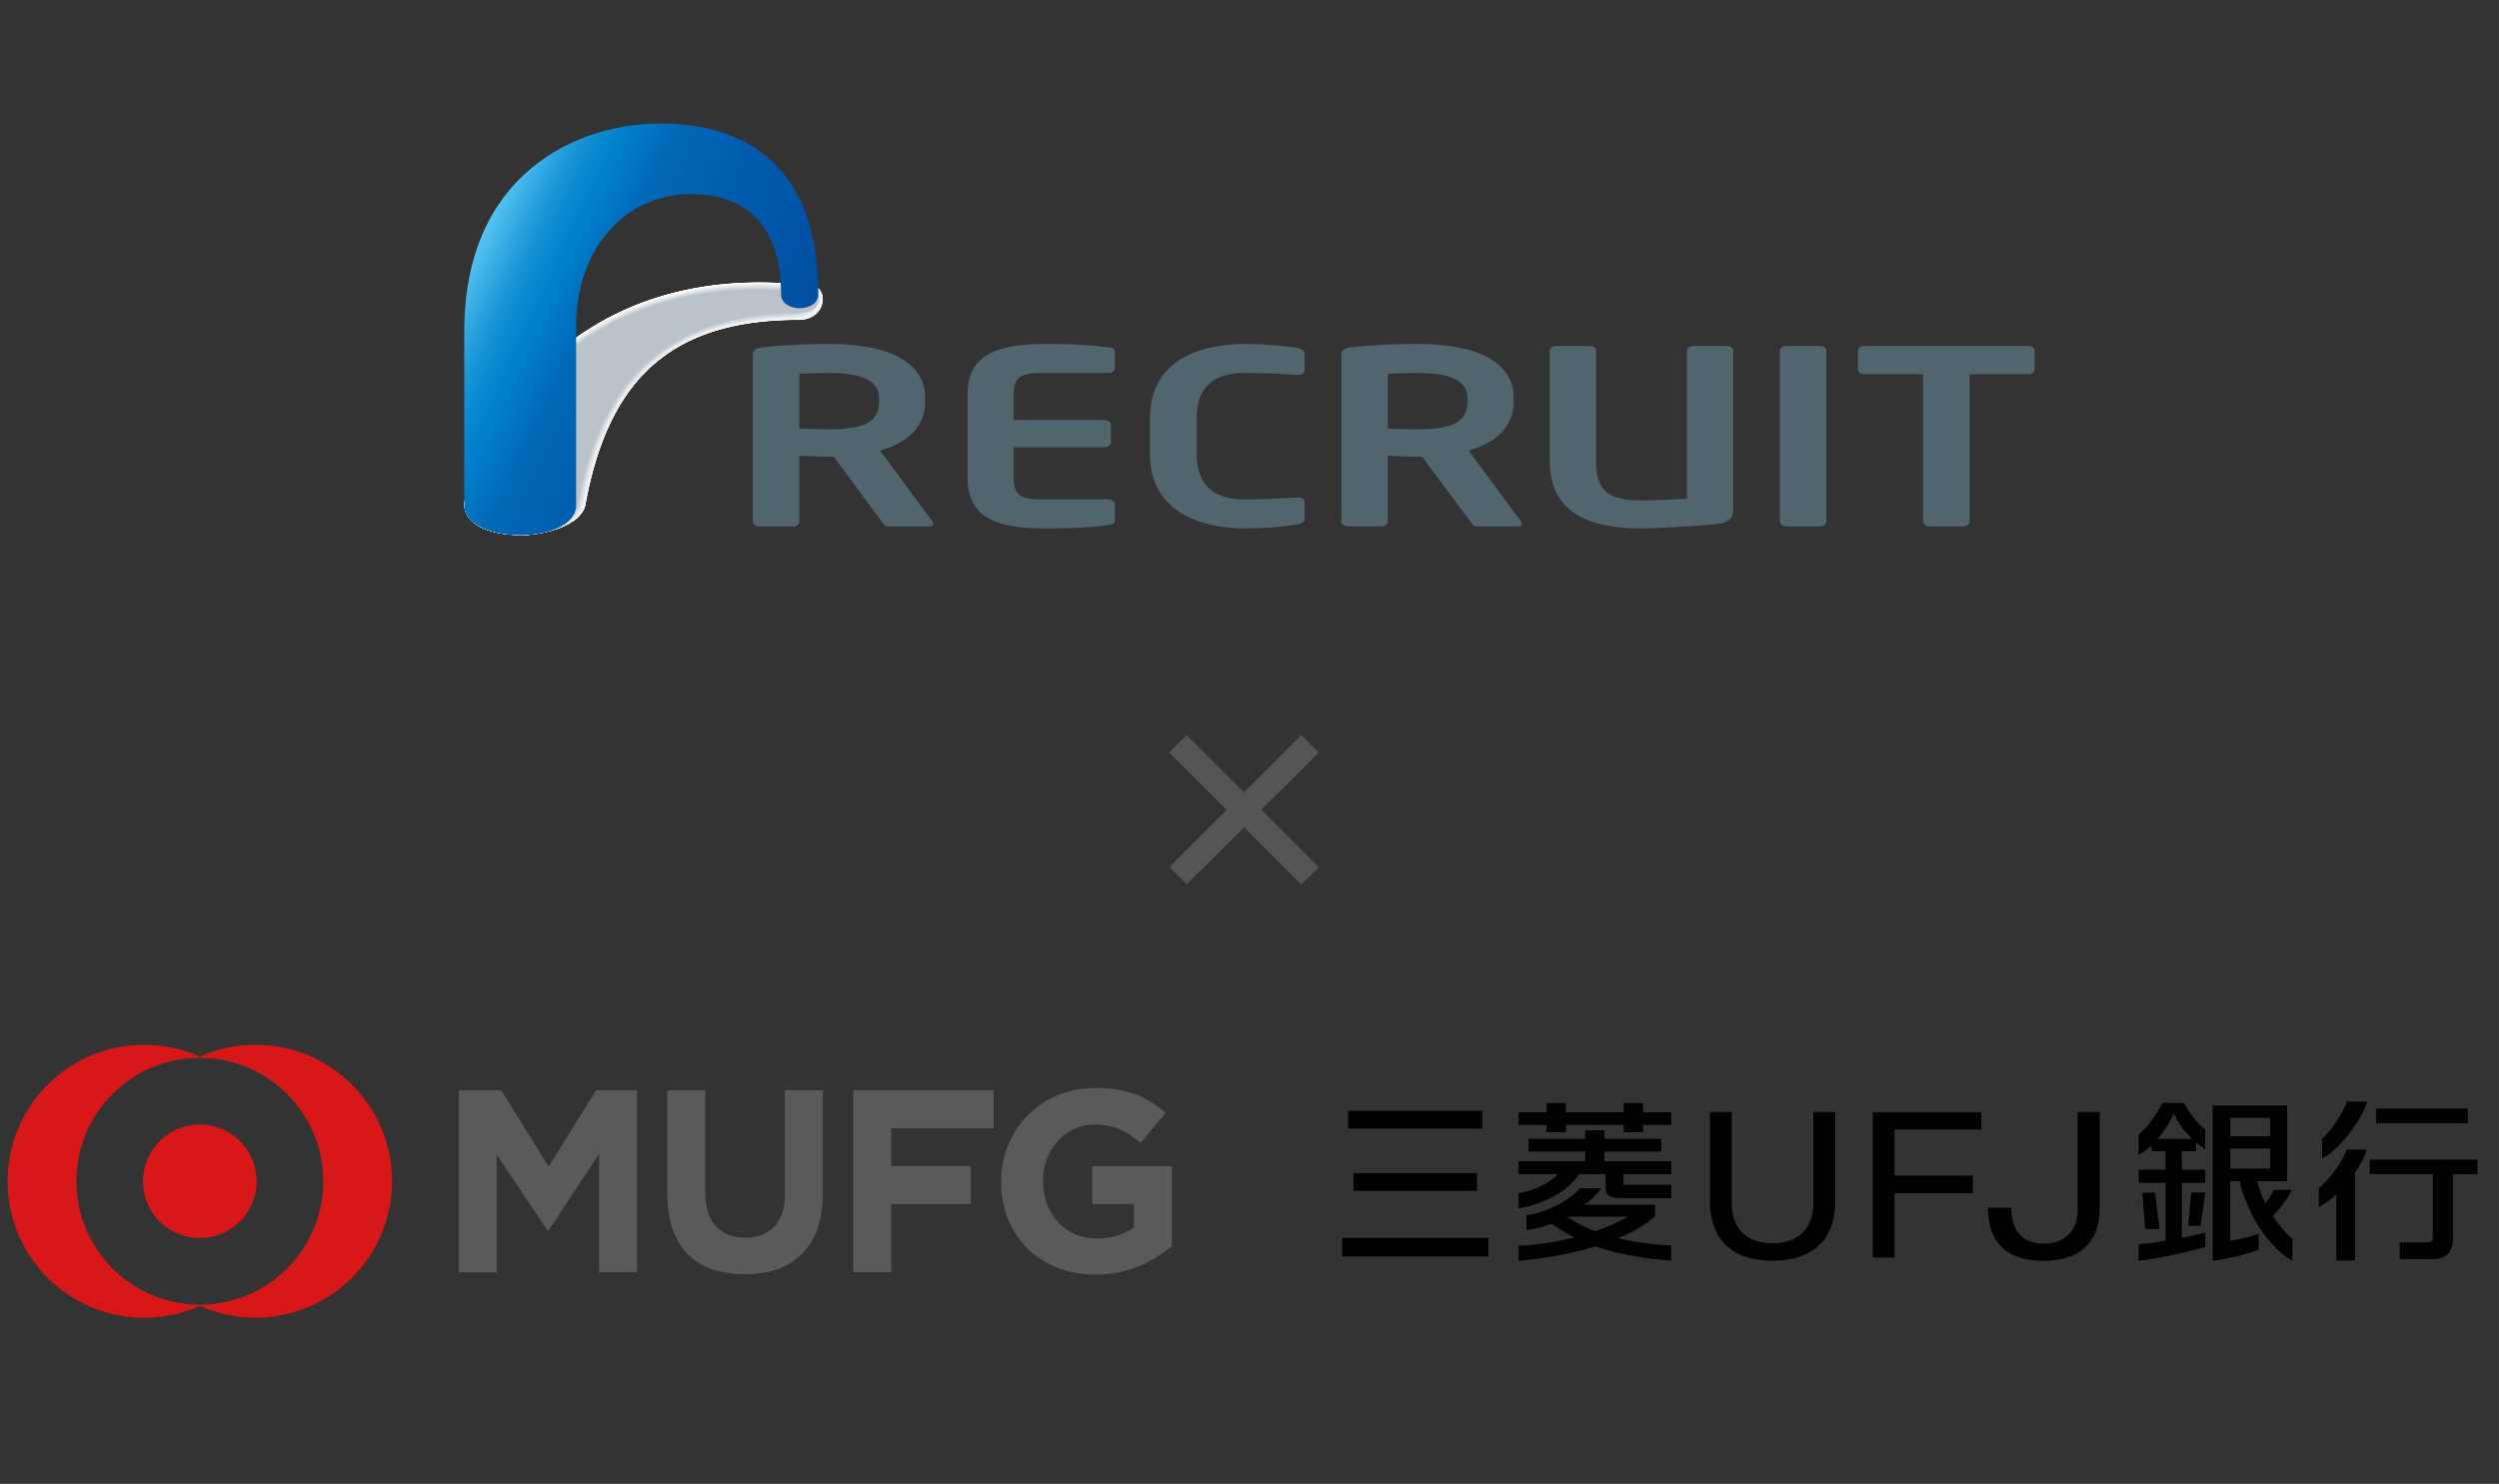 <svg width="165" height="98" fill="none" xmlns="http://www.w3.org/2000/svg"><rect width="100%" height="100%" fill="#333333" stroke="none"/><g clip-path="url(#clip0_1094_53398)"><g clip-path="url(#clip1_1094_53398)"><path d="M39.555 84.025v-7.828l-3.33 5.073h-.07l-3.362-5.022v7.777H30.29V72.002h2.802l3.133 5.041 3.133-5.04h2.703v12.019h-2.503l-.003.003zm9.605.133c-3.202 0-5.098-1.787-5.098-5.289v-6.867h2.503v6.8c0 1.944 1.034 2.942 2.63 2.942 1.597 0 2.63-.963 2.63-2.853v-6.889h2.504v6.781c0 3.607-1.966 5.376-5.169 5.376zm9.68-9.65v2.504h5.257v2.503h-5.258v4.507h-2.503v-12.02h9.265v2.507H58.84zm13.482 9.67c-3.709 0-6.222-2.605-6.222-6.126v-.035c0-3.381 2.599-6.161 6.209-6.161 2.147 0 3.42.579 4.663 1.641l-1.664 1.982c-.913-.757-1.689-1.209-3.066-1.209-1.911 0-3.38 1.689-3.38 3.712v.035c0 2.185 1.462 3.782 3.574 3.782.954 0 1.683-.239 2.433-.716v-1.565h-2.754v-2.503h5.258v5.276c-1.25 1.04-2.866 1.89-5.048 1.89l-.003-.003z" fill="#5A5A5A"/><path d="M16.874 69c-1.314 0-2.554.28-3.677.786A9.017 9.017 0 00.5 78.017a9.013 9.013 0 0012.694 8.228 9.015 9.015 0 0012.69-8.228c0-4.978-4.033-9.017-9.01-9.017zm-3.68 17.166a8.15 8.15 0 01-8.152-8.149c0-4.5 3.651-8.152 8.152-8.152a8.15 8.15 0 018.149 8.152 8.147 8.147 0 01-8.15 8.149zm3.75-8.149a3.75 3.75 0 11-7.501-.001 3.75 3.75 0 017.5.001z" fill="#D71718"/><path d="M142.584 81.17h-.944l-.185-2.402h.837l.292 2.401zm2.71-.204l.322-2.211h-.936l-.209 2.201.823.006v.004zm.318.426l-.006.97c-.929.26-2.942.754-4.402.9v-1.085a20.412 20.412 0 001.778-.232v-3.83h-1.768v-.864h1.771v-1.219h-.916l-.006-.381a3.875 3.875 0 01-.856.623v-1.37c.611-.44 1.247-1.397 1.559-2.062l1.444.007c.366.687.855 1.326 1.39 1.736v1.33a4.055 4.055 0 01-.598-.471v.592h-.945v1.218h1.549v.865h-1.549v3.632c.608-.12 1.129-.245 1.552-.356l.003-.003zm-.874-6.177c-.557-.531-1.005-1.164-1.212-1.705-.191.49-.579 1.142-1.056 1.705h2.268zm6.625 6.625v1.444c-1.988-1.196-3.142-3.724-3.483-5.27h-.623v3.938c.747-.14 1.103-.226 1.876-.465v1.06c-.836.295-1.762.54-3.037.721v-10.26h4.917v5.003h-1.981c.127.467.302.964.553 1.466.207-.302.448-.677.553-.894h1.18c-.26.563-.766 1.193-1.243 1.734.337.496.757 1.046 1.288 1.52v.003zm-4.103-6.8h2.637v-1.209h-2.637v1.21zm2.637 2.14v-1.323h-2.637v1.324h2.637zm10.734 4.41v-4.037h-4.17v-.964h7.125v.964h-1.625v4.233c0 .93-.49 1.371-1.298 1.371h-2.22v-1.103h1.698c.391 0 .49-.035.49-.465zm-7.309-5.093c1.161-.585 2.56-2.43 2.98-3.744h-1.339c-.331.865-1.002 1.852-1.644 2.456v1.288h.003zm1.635-.576c-.363.948-1.164 1.956-1.854 2.551v1.25c.359-.178.772-.477 1.16-.843v4.374h1.225V77.45c.353-.512.639-1.053.792-1.53h-1.323zm7.986-2.706h-6.065v.963h6.065v-.963zm-41.77 6.011c.044 2.493-1.323 4.036-4.135 4.036s-4.176-1.543-4.132-4.036v-5.783h1.435v6.104c.041 1.663 1.062 2.564 2.697 2.564s2.646-.9 2.691-2.564v-6.104h1.444v5.783zm2.48 3.832V73.45h7.169v1.15h-5.734v3.044h5.168v1.154h-5.168v4.26h-1.435zm11.301.207c-2.468 0-3.661-1.154-3.696-3.502h1.536c.041 2.03 1.225 2.376 2.201 2.376.77 0 2.163-.397 2.179-2.2v-6.492h1.456v6.498c-.07 2.506-1.752 3.32-3.676 3.32zM102.115 74.3h-1.839v-.837h1.839v-.61h1.272v.61h3.823v-.61h1.272v.61h1.861v.836h-1.861v.477h-1.272V74.3h-3.823v.477h-1.272V74.3zm-1.848 4.506v.993c1.622-.252 3.234-1.085 4.001-2.252h1.743v.9c0 .709.61.684 1.396.684h2.939v-.885h-3.152v-.7h3.152v-.855h-4.408v-.636h3.746v-.84h-3.746v-.566h-1.273v.566h-3.74v.84h3.74v.636h-4.395v.856h2.582c-.613.68-1.673 1.097-2.582 1.26h-.003zm10.073 3.457v.993c-2.001-.153-3.636-.461-4.994-.939-1.721.525-3.562.824-5.073.948v-.995c1.135-.041 2.404-.232 3.667-.547a11.686 11.686 0 01-1.492-.9 7.554 7.554 0 01-1.666.416v-.98c1.562-.231 2.891-1.052 3.553-1.787h1.37c-.283.465-.633.776-1.103 1.091h4.675v.767c-.674.582-1.514 1.062-2.442 1.45.96.232 2.134.4 3.508.48l-.003.003zm-2.828-1.908h-4.017l-.016.01a9.13 9.13 0 001.835.95c.764-.26 1.505-.578 2.195-.96h.003zm-9.634-5.818H89.01v-1.173h8.868v1.173zm.391 7.227h-9.65v1.215h9.65v-1.215zm-.741-4.29h-8.161v1.173h8.161v-1.174z" fill="#000"/></g></g><path d="M82.14 54.64l-3.78 3.76-1.14-1.14L81 53.48l-3.8-3.78 1.14-1.16 3.8 3.8 3.78-3.8 1.16 1.16-3.8 3.78 3.8 3.8-1.16 1.14-3.78-3.78z" fill="#555"/><g clip-path="url(#clip2_1094_53398)"><g clip-path="url(#clip3_1094_53398)"><g style="mix-blend-mode:multiply"><path d="M34.46 35.344c-2.01 0-3.805-.64-3.805-2.05 0-.486.825-4.1 3.704-7.571a19.17 19.17 0 015.823-4.745c2.59-1.364 5.873-2.324 9.984-2.324 1.227 0 2.244.086 3.55.256.388.051.635.437.602.938-.042.637-.549 1.277-1.586 1.277-4.132 0-7.264.94-9.558 2.933-1.147.997-2.083 2.257-2.827 3.793-.747 1.537-1.3 3.35-1.687 5.456-.276 1.512-3.023 2.037-4.199 2.037h-.002z" fill="#fff"/><path d="M40.211 20.97c2.587-1.356 5.864-2.313 9.964-2.31 1.224 0 2.24.085 3.543.255.384.05.629.44.59.939a1.291 1.291 0 01-.281.715c-.258.318-.69.548-1.311.548-4.128.004-7.257.946-9.55 2.94-1.144.996-2.08 2.254-2.826 3.79-.747 1.537-1.303 3.35-1.687 5.453a1.408 1.408 0 01-.206.515c-.716 1.12-2.947 1.528-3.986 1.528-2.008 0-3.804-.64-3.804-2.049 0-.485.829-4.104 3.715-7.579a19.172 19.172 0 015.838-4.744h.001z" fill="#fff"/><path d="M40.24 20.965c2.583-1.351 5.853-2.3 9.943-2.299 1.22 0 2.235.087 3.535.257.382.049.624.442.582.94-.022.25-.115.499-.287.707-.26.315-.694.542-1.314.542-4.124.005-7.25.95-9.54 2.943-1.144.996-2.079 2.255-2.825 3.789-.746 1.536-1.302 3.349-1.688 5.45a1.438 1.438 0 01-.205.516c-.71 1.121-2.931 1.53-3.978 1.532-2.006 0-3.802-.64-3.802-2.046 0-.481.832-4.108 3.724-7.586a19.128 19.128 0 015.854-4.745z" fill="#FEFEFE"/><path d="M40.268 20.958c2.58-1.346 5.845-2.29 9.923-2.286 1.217 0 2.232.086 3.528.254.379.05.618.446.571.94a1.271 1.271 0 01-.293.7c-.263.312-.696.535-1.315.537-4.12.009-7.242.956-9.53 2.948-1.145.997-2.08 2.255-2.824 3.787-.746 1.537-1.302 3.347-1.688 5.447a1.468 1.468 0 01-.203.516c-.702 1.122-2.917 1.536-3.97 1.536-2.005.002-3.801-.64-3.801-2.045 0-.479.836-4.111 3.735-7.592a19.116 19.116 0 015.869-4.742h-.002z" fill="#FDFEFE"/><path d="M40.297 20.953c2.577-1.34 5.836-2.277 9.904-2.272 1.212 0 2.227.088 3.52.254.377.05.613.449.56.942-.026.245-.123.49-.298.693-.267.306-.7.527-1.317.529-4.115.011-7.237.962-9.521 2.954-1.145.996-2.078 2.255-2.824 3.784-.748 1.536-1.304 3.345-1.69 5.442a1.515 1.515 0 01-.201.516c-.697 1.125-2.903 1.54-3.963 1.542-2.001.002-3.801-.64-3.801-2.043 0-.477.84-4.115 3.744-7.599a19.09 19.09 0 015.883-4.742h.004z" fill="#FDFDFD"/><path d="M40.327 20.945c2.575-1.333 5.825-2.266 9.885-2.258 1.209.001 2.224.087 3.511.254.374.05.608.451.551.942-.03.243-.126.486-.305.687-.27.302-.705.52-1.317.522-4.112.014-7.23.967-9.51 2.957-1.144.997-2.078 2.253-2.823 3.782-.748 1.535-1.303 3.345-1.69 5.44a1.47 1.47 0 01-.2.515c-.692 1.127-2.887 1.544-3.957 1.547-1.998.004-3.798-.64-3.798-2.04 0-.476.843-4.12 3.755-7.605a19.049 19.049 0 015.9-4.743h-.002z" fill="#FCFCFD"/><path d="M40.355 20.94c2.572-1.326 5.816-2.253 9.865-2.246 1.206.002 2.219.088 3.505.254.37.05.601.454.54.942-.032.241-.13.483-.312.68-.272.299-.708.512-1.318.514-4.108.017-7.223.973-9.502 2.963-1.143.997-2.075 2.253-2.82 3.78-.748 1.535-1.306 3.344-1.692 5.436a1.528 1.528 0 01-.199.516c-.684 1.128-2.871 1.549-3.948 1.552-1.998.004-3.797-.64-3.797-2.039 0-.472.845-4.122 3.766-7.612a19.043 19.043 0 015.914-4.742l-.002.002z" fill="#FBFCFC"/><path d="M40.385 20.933c2.568-1.321 5.806-2.24 9.845-2.232 1.201.002 2.215.088 3.497.255.367.047.596.457.528.943-.033.24-.133.48-.316.673-.276.295-.712.507-1.32.509-4.105.02-7.216.978-9.493 2.966-1.143.997-2.076 2.253-2.82 3.779-.748 1.534-1.306 3.341-1.692 5.431a1.589 1.589 0 01-.197.518c-.679 1.13-2.857 1.553-3.942 1.556-1.995.004-3.796-.638-3.796-2.037 0-.47.848-4.126 3.775-7.617a19.029 19.029 0 015.93-4.743v-.002z" fill="#FAFBFB"/><path d="M40.414 20.927c2.565-1.315 5.798-2.23 9.825-2.218 1.198.003 2.212.087 3.49.254.366.047.59.459.52.944a1.204 1.204 0 01-.323.665c-.278.29-.715.5-1.32.501-4.099.024-7.208.984-9.483 2.972-1.141.997-2.074 2.254-2.818 3.777-.75 1.535-1.306 3.34-1.694 5.428a1.628 1.628 0 01-.195.518c-.672 1.132-2.843 1.558-3.934 1.562-1.992.005-3.796-.639-3.796-2.036 0-.468.853-4.13 3.786-7.625a19.046 19.046 0 015.946-4.742h-.004z" fill="#F9FAFB"/><path d="M40.444 20.92c2.562-1.308 5.788-2.217 9.805-2.206 1.194.004 2.207.088 3.48.254.364.048.585.463.508.946a1.2 1.2 0 01-.327.658c-.282.285-.719.492-1.322.494-4.095.026-7.2.99-9.474 2.976-1.141.996-2.074 2.251-2.816 3.774-.75 1.535-1.308 3.34-1.694 5.425a1.628 1.628 0 01-.196.517c-.665 1.134-2.827 1.562-3.926 1.568-1.99.005-3.793-.638-3.793-2.034 0-.464.855-4.133 3.794-7.63a19.023 19.023 0 015.96-4.742z" fill="#F8F9FA"/><path d="M40.473 20.914c2.559-1.302 5.78-2.206 9.785-2.193 1.19.004 2.202.088 3.473.255.36.047.58.464.497.945a1.19 1.19 0 01-.333.653c-.283.282-.72.485-1.324.488-4.09.03-7.193.995-9.464 2.981-1.142.997-2.072 2.252-2.817 3.774-.75 1.532-1.307 3.337-1.695 5.422-.035.185-.1.357-.194.518-.658 1.136-2.813 1.567-3.92 1.573-1.987.007-3.793-.639-3.793-2.032 0-.463.86-4.137 3.806-7.638a19.008 19.008 0 015.977-4.742l.002-.004z" fill="#F7F9F9"/><path d="M40.502 20.907c2.555-1.297 5.77-2.193 9.766-2.18 1.187.004 2.199.09 3.466.254.359.048.574.469.488.946a1.19 1.19 0 01-.338.646c-.287.276-.724.477-1.326.48-4.087.032-7.186 1.001-9.455 2.987-1.14.997-2.072 2.252-2.815 3.77-.75 1.532-1.308 3.335-1.695 5.419-.035.184-.1.356-.192.517-.653 1.138-2.799 1.571-3.912 1.578-1.985.008-3.792-.638-3.792-2.03 0-.46.864-4.14 3.817-7.643a19 19 0 015.992-4.742l-.004-.002z" fill="#F7F8F9"/><path d="M40.531 20.901c2.554-1.289 5.76-2.181 9.747-2.165 1.183.004 2.194.09 3.458.252.355.046.569.47.478.948-.044.23-.152.457-.344.638-.291.273-.728.47-1.326.476-4.084.034-7.179 1.005-9.447 2.99-1.139.997-2.07 2.25-2.813 3.767-.75 1.533-1.309 3.336-1.697 5.416-.035.184-.1.357-.192.517-.645 1.14-2.783 1.577-3.906 1.582-1.983.008-3.79-.638-3.79-2.028 0-.459.865-4.144 3.826-7.65a18.964 18.964 0 016.008-4.742h-.002z" fill="#F6F7F8"/><path d="M40.559 20.894c2.553-1.278 5.75-2.169 9.726-2.153 1.18.006 2.19.09 3.45.253.352.046.563.474.465.947a1.154 1.154 0 01-.35.631c-.293.269-.732.463-1.328.468-4.079.037-7.172 1.012-9.438 2.996-1.139.997-2.07 2.25-2.812 3.766-.752 1.532-1.31 3.334-1.698 5.412a1.71 1.71 0 01-.19.517c-.64 1.141-2.769 1.58-3.9 1.588-1.98.009-3.787-.639-3.787-2.027 0-.455.869-4.148 3.837-7.656a19.079 19.079 0 016.023-4.742h.002z" fill="#F5F6F7"/><path d="M40.588 20.889c2.55-1.271 5.741-2.159 9.706-2.14 1.176.005 2.186.09 3.442.252.35.046.56.476.456.95-.05.226-.16.45-.357.623-.296.265-.735.457-1.33.46-4.075.041-7.164 1.018-9.428 3-1.14.997-2.068 2.25-2.81 3.764-.753 1.533-1.31 3.333-1.7 5.408a1.708 1.708 0 01-.188.518c-.633 1.143-2.755 1.584-3.892 1.593-1.979.009-3.788-.638-3.788-2.025 0-.453.873-4.151 3.846-7.663a19.054 19.054 0 016.038-4.742l.005.002z" fill="#F4F6F7"/><path d="M40.617 20.881c2.546-1.265 5.732-2.145 9.686-2.125 1.172.006 2.182.09 3.435.253.347.045.554.479.446.949a1.13 1.13 0 01-.362.616c-.3.26-.74.45-1.33.455-4.071.044-7.156 1.023-9.419 3.005-1.137.997-2.068 2.25-2.809 3.763-.752 1.532-1.311 3.33-1.699 5.404a1.754 1.754 0 01-.187.517c-.627 1.145-2.737 1.59-3.884 1.599-1.977.01-3.786-.638-3.786-2.023 0-.452.876-4.155 3.857-7.668a19.06 19.06 0 016.054-4.743l-.002-.002z" fill="#F3F5F6"/><path d="M40.646 20.876c2.544-1.258 5.723-2.134 9.668-2.112 1.169.005 2.178.09 3.427.252.344.046.549.481.436.95a1.13 1.13 0 01-.368.61c-.302.256-.742.443-1.331.448-4.068.046-7.15 1.028-9.41 3.009-1.138.998-2.067 2.247-2.81 3.76-.751 1.53-1.31 3.33-1.7 5.4a1.752 1.752 0 01-.187.518c-.622 1.147-2.723 1.593-3.877 1.602-1.973.011-3.784-.638-3.784-2.02 0-.45.88-4.16 3.868-7.677a19.058 19.058 0 016.068-4.742v.002z" fill="#F2F4F5"/><path d="M40.676 20.869c2.54-1.253 5.713-2.122 9.647-2.1 1.165.005 2.175.091 3.42.252.343.044.544.485.425.951a1.14 1.14 0 01-.373.604c-.306.252-.747.435-1.334.44-4.063.05-7.142 1.034-9.4 3.015-1.138.998-2.067 2.247-2.808 3.756-.753 1.531-1.31 3.329-1.7 5.4a1.832 1.832 0 01-.185.519c-.615 1.148-2.709 1.598-3.87 1.607-1.972.011-3.784-.638-3.784-2.019 0-.446.883-4.162 3.877-7.681a19.043 19.043 0 016.085-4.743v-.002z" fill="#F1F3F5"/><path d="M40.705 20.863c2.536-1.245 5.702-2.109 9.627-2.087 1.161.008 2.169.092 3.41.253.34.044.539.486.416.95a1.132 1.132 0 01-.379.597c-.307.247-.75.428-1.335.435-4.058.051-7.134 1.039-9.391 3.02-1.136.998-2.065 2.248-2.806 3.755-.753 1.53-1.313 3.326-1.7 5.395a1.853 1.853 0 01-.183.52c-.61 1.15-2.694 1.601-3.863 1.612-1.97.011-3.782-.636-3.782-2.017 0-.444.887-4.166 3.888-7.689a19.037 19.037 0 016.1-4.742l-.002-.002z" fill="#F0F3F4"/><path d="M40.734 20.856c2.535-1.24 5.694-2.098 9.607-2.072 1.158.007 2.166.091 3.404.252.336.044.532.49.404.953a1.12 1.12 0 01-.384.589c-.31.243-.754.42-1.335.428-4.055.055-7.127 1.044-9.382 3.023-1.136.999-2.065 2.246-2.806 3.753-.753 1.53-1.313 3.325-1.703 5.392a1.9 1.9 0 01-.18.519c-.602 1.152-2.68 1.608-3.856 1.619-1.966.012-3.78-.637-3.78-2.016 0-.443.889-4.17 3.897-7.696a19.025 19.025 0 016.116-4.742l-.002-.002z" fill="#EFF2F3"/><path d="M40.764 20.85c2.53-1.232 5.684-2.085 9.588-2.059 1.155.007 2.162.091 3.397.253.334.043.528.491.393.952a1.098 1.098 0 01-.392.582c-.314.24-.757.413-1.336.42-4.051.057-7.122 1.05-9.373 3.03-1.136.998-2.063 2.245-2.804 3.75-.754 1.531-1.315 3.325-1.703 5.388a1.903 1.903 0 01-.181.52c-.596 1.154-2.665 1.611-3.848 1.622-1.964.013-3.78-.636-3.78-2.014 0-.439.892-4.173 3.908-7.701a18.994 18.994 0 016.13-4.743z" fill="#EEF1F3"/><path d="M40.793 20.843c2.528-1.227 5.675-2.074 9.569-2.046 1.15.007 2.158.091 3.389.252.33.044.523.496.384.953a1.104 1.104 0 01-.397.576c-.316.236-.76.408-1.339.415-4.047.06-7.112 1.055-9.364 3.032-1.135.999-2.063 2.246-2.803 3.75-.754 1.53-1.316 3.323-1.705 5.384a1.966 1.966 0 01-.18.52c-.588 1.155-2.65 1.616-3.84 1.627-1.962.013-3.778-.636-3.778-2.012 0-.437.896-4.177 3.919-7.709a18.992 18.992 0 016.145-4.742z" fill="#EDF0F2"/><path d="M40.822 20.838c2.526-1.22 5.666-2.062 9.55-2.034 1.146.007 2.152.091 3.379.25.33.043.518.498.373.955a1.09 1.09 0 01-.402.569c-.32.23-.763.4-1.34.408-4.043.064-7.108 1.06-9.356 3.038-1.134.998-2.06 2.245-2.802 3.747-.755 1.529-1.314 3.321-1.704 5.38a1.959 1.959 0 01-.178.52c-.583 1.158-2.635 1.62-3.833 1.633-1.96.015-3.777-.636-3.777-2.01 0-.435.9-4.18 3.929-7.714a19.002 19.002 0 016.161-4.742z" fill="#ECEFF1"/><path d="M40.851 20.83c2.522-1.214 5.657-2.05 9.529-2.02a26.54 26.54 0 013.372.252c.326.041.512.499.362.954a1.09 1.09 0 01-.408.562c-.323.226-.766.393-1.34.4-4.038.066-7.1 1.066-9.346 3.042-1.134.998-2.061 2.244-2.8 3.743-.755 1.53-1.317 3.322-1.706 5.377a2.024 2.024 0 01-.176.52c-.576 1.16-2.62 1.624-3.826 1.639-1.957.014-3.777-.637-3.777-2.009 0-.433.904-4.182 3.94-7.721a18.974 18.974 0 016.176-4.743v.004z" fill="#EBEFF1"/><path d="M40.88 20.825c2.519-1.207 5.646-2.038 9.509-2.007 1.14.01 2.145.093 3.365.25.324.043.509.504.351.957a1.075 1.075 0 01-.413.555c-.326.223-.77.385-1.343.395-4.034.069-7.092 1.071-9.336 3.046-1.134.999-2.06 2.244-2.8 3.742-.755 1.53-1.317 3.32-1.706 5.376a2.025 2.025 0 01-.176.519c-.57 1.161-2.604 1.63-3.819 1.642-1.955.015-3.775-.636-3.775-2.006 0-.43.907-4.186 3.95-7.727a18.986 18.986 0 016.193-4.742z" fill="#EBEEF0"/><path d="M40.908 20.817c2.517-1.201 5.637-2.026 9.489-1.993 1.135.009 2.141.093 3.357.25.32.042.503.505.342.957a1.07 1.07 0 01-.418.547c-.33.217-.774.378-1.345.387-4.03.072-7.085 1.078-9.327 3.053-1.132.998-2.06 2.244-2.798 3.74-.756 1.529-1.317 3.318-1.709 5.371a2.13 2.13 0 01-.173.522c-.564 1.163-2.59 1.633-3.812 1.647-1.953.017-3.773-.636-3.773-2.004 0-.428.91-4.19 3.96-7.734a18.957 18.957 0 016.207-4.743z" fill="#EAEDEF"/><path d="M40.938 20.812c2.513-1.195 5.627-2.014 9.47-1.981 1.132.01 2.138.093 3.35.25.319.043.498.509.331.957a1.06 1.06 0 01-.424.54c-.333.214-.777.37-1.346.38-4.027.075-7.078 1.083-9.318 3.056-1.132.999-2.058 2.242-2.797 3.738-.757 1.53-1.318 3.316-1.708 5.368a2.122 2.122 0 01-.172.522c-.558 1.164-2.575 1.638-3.804 1.653-1.951.016-3.773-.637-3.773-2.003 0-.426.913-4.194 3.97-7.74a18.972 18.972 0 016.223-4.742l-.002.002z" fill="#E9ECEE"/><path d="M40.967 20.805c2.511-1.19 5.618-2.001 9.45-1.966 1.128.009 2.132.093 3.341.25.315.04.494.51.32.958a1.06 1.06 0 01-.431.534c-.335.21-.781.366-1.346.375-4.022.077-7.07 1.088-9.31 3.062-1.132.998-2.055 2.242-2.796 3.736-.757 1.527-1.319 3.316-1.71 5.365a2.122 2.122 0 01-.172.52c-.552 1.168-2.56 1.643-3.797 1.66-1.947.016-3.77-.637-3.77-2.001 0-.423.915-4.198 3.979-7.747a18.966 18.966 0 016.238-4.743l.004-.003z" fill="#E8ECEE"/><path d="M40.996 20.8c2.507-1.182 5.609-1.99 9.43-1.954a26.66 26.66 0 013.334.25c.312.04.488.514.31.959a1.06 1.06 0 01-.437.527 2.651 2.651 0 01-1.348.367c-4.018.08-7.063 1.092-9.3 3.065-1.132.999-2.055 2.243-2.794 3.735-.757 1.527-1.319 3.314-1.71 5.36a2.202 2.202 0 01-.17.522c-.545 1.169-2.546 1.648-3.79 1.662-1.946.019-3.769-.634-3.769-1.999 0-.42.92-4.2 3.99-7.752a18.91 18.91 0 016.254-4.741v-.002z" fill="#E7EBED"/><path d="M41.025 20.792c2.504-1.176 5.6-1.977 9.41-1.94 1.121.01 2.125.093 3.327.25.309.04.483.516.3.96a1.05 1.05 0 01-.443.52c-.34.2-.788.35-1.35.36-4.014.084-7.056 1.097-9.29 3.07-1.13 1-2.054 2.243-2.793 3.733-.758 1.527-1.32 3.312-1.712 5.357a2.283 2.283 0 01-.168.521c-.54 1.17-2.532 1.652-3.783 1.668-1.944.019-3.767-.634-3.767-1.997 0-.419.924-4.204 4.002-7.76a18.897 18.897 0 016.269-4.74l-.002-.002z" fill="#E6EAEC"/><path d="M41.055 20.786c2.5-1.168 5.59-1.966 9.39-1.927 1.117.01 2.119.093 3.319.25.307.04.479.518.289.96a1.04 1.04 0 01-.448.513 2.79 2.79 0 01-1.35.354c-4.01.086-7.049 1.103-9.282 3.075-1.13.998-2.054 2.24-2.792 3.729-.758 1.527-1.321 3.312-1.712 5.353a2.279 2.279 0 01-.167.521c-.532 1.173-2.516 1.657-3.775 1.674-1.942.02-3.767-.635-3.767-1.995 0-.417.927-4.209 4.01-7.766a18.893 18.893 0 016.285-4.74z" fill="#E5E9EC"/><path d="M41.084 20.78c2.498-1.163 5.58-1.953 9.371-1.912a26.99 26.99 0 013.31.248c.304.04.474.522.279.96a1.048 1.048 0 01-.454.505 2.859 2.859 0 01-1.351.348c-4.006.09-7.042 1.108-9.273 3.08-1.13.998-2.052 2.24-2.79 3.727-.76 1.527-1.323 3.31-1.715 5.35a2.307 2.307 0 01-.166.52c-.527 1.175-2.502 1.661-3.768 1.68-1.938.02-3.765-.635-3.765-1.994 0-.413.93-4.212 4.021-7.773a18.89 18.89 0 016.3-4.74l.001.002z" fill="#E4E8EB"/><path d="M41.113 20.773c2.495-1.155 5.57-1.942 9.351-1.9 1.11.011 2.112.095 3.303.249.302.038.468.523.269.962a1.05 1.05 0 01-.46.5 2.94 2.94 0 01-1.353.34c-4.001.09-7.033 1.113-9.261 3.085-1.129.998-2.052 2.24-2.79 3.725-.758 1.527-1.322 3.309-1.713 5.348a2.43 2.43 0 01-.165.521c-.519 1.176-2.487 1.666-3.762 1.683-1.936.02-3.763-.635-3.763-1.992 0-.411.932-4.215 4.03-7.78a18.855 18.855 0 016.316-4.74h-.002z" fill="#E3E8EA"/><path d="M41.142 20.768c2.491-1.15 5.562-1.93 9.331-1.887a27.1 27.1 0 013.296.248c.3.039.464.527.258.962-.09.189-.23.37-.465.492a3.038 3.038 0 01-1.355.335c-3.998.095-7.027 1.12-9.252 3.089-1.129.998-2.05 2.24-2.79 3.724-.758 1.525-1.322 3.306-1.715 5.344a2.543 2.543 0 01-.163.52c-.514 1.179-2.472 1.67-3.755 1.689-1.934.022-3.763-.635-3.763-1.99 0-.41.936-4.22 4.041-7.785a18.875 18.875 0 016.33-4.741h.002z" fill="#E2E7EA"/><path d="M41.172 20.76c2.489-1.142 5.552-1.918 9.31-1.872a27.04 27.04 0 013.29.249c.296.038.458.528.246.964a1.04 1.04 0 01-.47.484 3.093 3.093 0 01-1.355.328c-3.994.097-7.02 1.125-9.243 3.094-1.129.999-2.05 2.239-2.788 3.722-.759 1.525-1.324 3.307-1.715 5.34-.035.181-.09.355-.161.524-.507 1.18-2.456 1.673-3.748 1.693-1.93.022-3.762-.635-3.762-1.988 0-.406.94-4.223 4.053-7.793a18.84 18.84 0 016.346-4.74l-.003-.004z" fill="#E1E6E9"/><path d="M41.201 20.756c2.486-1.138 5.544-1.906 9.291-1.86 1.097.012 2.1.095 3.28.248.294.039.455.532.237.964-.093.185-.24.36-.477.477-.359.176-.809.31-1.357.32-3.991.101-7.012 1.13-9.235 3.099-1.126.998-2.048 2.238-2.785 3.718-.76 1.525-1.324 3.305-1.717 5.337a2.59 2.59 0 01-.161.523c-.501 1.181-2.442 1.678-3.74 1.699-1.93.022-3.76-.635-3.76-1.986 0-.405.943-4.227 4.061-7.799a18.835 18.835 0 016.361-4.74h.002z" fill="#E0E5E8"/><path d="M41.228 20.748c2.481-1.132 5.534-1.895 9.272-1.848 1.094.013 2.096.096 3.272.25.291.038.45.533.227.965a1.03 1.03 0 01-.483.47 3.315 3.315 0 01-1.359.314c-3.985.105-7.006 1.136-9.225 3.104-1.126.999-2.048 2.239-2.785 3.716-.761 1.526-1.324 3.303-1.718 5.334-.034.18-.09.354-.159.523-.493 1.183-2.427 1.682-3.732 1.702-1.928.024-3.76-.634-3.76-1.984 0-.402.947-4.23 4.072-7.806a18.835 18.835 0 016.376-4.74h.002z" fill="#DFE4E7"/><path d="M41.257 20.742c2.48-1.125 5.524-1.882 9.253-1.834 1.09.013 2.092.095 3.264.249.29.038.447.537.216.965a1.034 1.034 0 01-.488.465 3.41 3.41 0 01-1.361.307c-3.981.106-7 1.141-9.216 3.107-1.126.999-2.046 2.237-2.783 3.715-.761 1.525-1.326 3.301-1.72 5.33-.034.18-.09.354-.157.522-.488 1.186-2.412 1.689-3.725 1.709-1.926.023-3.759-.635-3.759-1.983 0-.4.951-4.234 4.082-7.811a18.82 18.82 0 016.392-4.74h.002z" fill="#DEE4E7"/><path d="M41.287 20.735c2.476-1.12 5.514-1.869 9.232-1.82 1.087.015 2.089.097 3.258.25.285.036.44.539.206.965-.098.179-.25.347-.494.457a3.53 3.53 0 01-1.36.3c-3.978.11-6.992 1.147-9.207 3.113-1.127.998-2.046 2.236-2.782 3.712-.76 1.524-1.326 3.302-1.719 5.326a2.701 2.701 0 01-.157.523c-.483 1.187-2.398 1.692-3.718 1.714-1.922.024-3.757-.635-3.757-1.98 0-.398.953-4.238 4.093-7.82a18.794 18.794 0 016.407-4.74h-.002z" fill="#DDE3E6"/><path d="M41.316 20.73c2.473-1.113 5.505-1.859 9.212-1.808a27 27 0 013.25.25c.284.036.438.54.196.967-.1.175-.254.344-.5.45-.37.159-.822.28-1.362.294-3.974.112-6.984 1.152-9.197 3.118-1.125.999-2.045 2.237-2.782 3.711-.763 1.524-1.328 3.3-1.721 5.322a2.82 2.82 0 01-.155.523c-.476 1.19-2.384 1.697-3.711 1.72-1.92.025-3.757-.635-3.757-1.98 0-.394.957-4.24 4.104-7.823a18.808 18.808 0 016.423-4.741v-.004z" fill="#DCE2E5"/><path d="M41.345 20.722c2.47-1.106 5.496-1.845 9.192-1.794 1.079.015 2.08.097 3.24.247.28.037.434.545.185.968-.102.173-.258.34-.504.442a3.75 3.75 0 01-1.365.287c-3.969.116-6.977 1.158-9.188 3.122-1.125.999-2.045 2.235-2.78 3.71-.763 1.523-1.328 3.297-1.721 5.32a2.976 2.976 0 01-.154.523c-.47 1.19-2.368 1.7-3.703 1.724-1.919.026-3.755-.634-3.755-1.977 0-.393.96-4.245 4.113-7.831a18.78 18.78 0 016.438-4.74h.002z" fill="#DBE1E4"/><path d="M41.375 20.717c2.467-1.101 5.486-1.835 9.173-1.782a27.33 27.33 0 013.234.247c.278.037.428.549.176.97a1.035 1.035 0 01-.51.435 3.91 3.91 0 01-1.365.282c-3.965.116-6.97 1.163-9.18 3.127-1.124.998-2.042 2.235-2.777 3.707-.763 1.524-1.328 3.298-1.723 5.317a3.134 3.134 0 01-.152.523c-.463 1.192-2.354 1.706-3.696 1.728-1.917.026-3.753-.633-3.753-1.975 0-.392.964-4.249 4.124-7.837a18.756 18.756 0 016.452-4.74l-.003-.002z" fill="#DBE0E4"/><path d="M41.404 20.71c2.463-1.094 5.477-1.822 9.153-1.767 1.072.014 2.073.097 3.227.247.274.036.424.55.164.97-.106.17-.265.33-.517.427-.38.146-.834.26-1.366.274-3.962.121-6.963 1.169-9.17 3.131-1.124.999-2.044 2.235-2.779 3.704-.762 1.523-1.33 3.296-1.723 5.313a2.954 2.954 0 01-.151.523c-.458 1.194-2.34 1.71-3.69 1.734-1.912.027-3.752-.633-3.752-1.974 0-.387.967-4.252 4.133-7.844a18.749 18.749 0 016.469-4.74l.002.002z" fill="#DAE0E3"/><path d="M41.433 20.704c2.46-1.088 5.467-1.81 9.134-1.754 1.068.016 2.066.097 3.219.247.272.035.419.552.153.97a1.035 1.035 0 01-.523.422 4.216 4.216 0 01-1.368.267c-3.958.124-6.955 1.174-9.16 3.136-1.124.999-2.042 2.235-2.777 3.702-.763 1.523-1.33 3.294-1.725 5.31a3.2 3.2 0 01-.15.524c-.45 1.196-2.322 1.714-3.681 1.74-1.911.027-3.751-.633-3.751-1.972 0-.386.97-4.256 4.144-7.85a18.742 18.742 0 016.483-4.74l.002-.002z" fill="#D9DFE2"/><path d="M41.462 20.697c2.458-1.083 5.457-1.798 9.113-1.741a27.58 27.58 0 013.21.247c.27.034.415.556.145.97a1.03 1.03 0 01-.529.416 4.37 4.37 0 01-1.37.26c-3.954.126-6.948 1.18-9.152 3.14-1.123.998-2.04 2.233-2.774 3.7-.765 1.521-1.33 3.292-1.725 5.306a3.481 3.481 0 01-.148.524c-.444 1.198-2.308 1.72-3.674 1.745-1.91.03-3.75-.633-3.75-1.97 0-.384.975-4.26 4.156-7.857a18.712 18.712 0 016.5-4.74h-.002z" fill="#D8DEE2"/><path d="M41.491 20.691c2.455-1.075 5.449-1.787 9.094-1.728 1.06.016 2.059.099 3.202.247.267.034.412.56.133.97a1.036 1.036 0 01-.534.409c-.39.133-.843.238-1.37.254-3.948.13-6.94 1.185-9.142 3.146-1.121.998-2.04 2.233-2.775 3.698-.764 1.521-1.331 3.292-1.726 5.302a3.494 3.494 0 01-.148.525c-.437 1.2-2.294 1.722-3.667 1.748-1.908.03-3.748-.633-3.75-1.968 0-.38.977-4.263 4.165-7.864a18.71 18.71 0 016.515-4.74l.003.001z" fill="#D7DDE1"/><path d="M41.521 20.684c2.45-1.07 5.44-1.774 9.075-1.714 1.057.016 2.054.099 3.195.247.265.035.406.561.123.973-.114.163-.28.314-.54.4-.391.13-.847.23-1.372.247-3.945.132-6.933 1.19-9.133 3.151-1.121.999-2.04 2.233-2.773 3.697-.764 1.521-1.331 3.29-1.726 5.298-.035.18-.084.355-.146.525-.432 1.201-2.28 1.728-3.66 1.754-1.904.03-3.748-.633-3.748-1.966 0-.379.98-4.267 4.176-7.87a18.717 18.717 0 016.53-4.74l-.001-.002z" fill="#D6DCE0"/><path d="M41.548 20.678c2.447-1.064 5.43-1.763 9.055-1.7a27.71 27.71 0 013.188.246c.262.035.403.566.112.973a1.03 1.03 0 01-.545.394 5.01 5.01 0 01-1.374.241c-3.941.135-6.926 1.196-9.124 3.155-1.121 1-2.038 2.233-2.773 3.694-.764 1.522-1.331 3.289-1.728 5.297a3.606 3.606 0 01-.145.525c-.424 1.203-2.264 1.732-3.652 1.759-1.902.03-3.746-.633-3.746-1.966 0-.377.984-4.27 4.185-7.877a18.673 18.673 0 016.546-4.74h.001z" fill="#D5DBDF"/><path d="M41.577 20.671c2.446-1.057 5.421-1.75 9.035-1.688a27.59 27.59 0 013.18.247c.26.033.4.567.103.973a1.046 1.046 0 01-.55.387 5.196 5.196 0 01-1.376.235c-3.938.137-6.919 1.201-9.115 3.16-1.121 1-2.038 2.231-2.771 3.69-.764 1.522-1.333 3.289-1.728 5.293a3.91 3.91 0 01-.143.525c-.419 1.206-2.25 1.738-3.645 1.765-1.9.031-3.744-.633-3.744-1.964 0-.375.988-4.274 4.196-7.882a18.671 18.671 0 016.56-4.741h-.002z" fill="#D4DBDF"/><path d="M41.607 20.666c2.441-1.052 5.411-1.738 9.014-1.676a28.07 28.07 0 013.172.245c.256.033.393.57.091.975-.119.157-.29.302-.556.38-.4.118-.858.21-1.375.227-3.932.141-6.912 1.207-9.106 3.164-1.12 1-2.036 2.232-2.77 3.69-.766 1.52-1.333 3.286-1.728 5.288a3.83 3.83 0 01-.142.525c-.412 1.207-2.235 1.741-3.638 1.769-1.897.031-3.744-.633-3.744-1.963 0-.37.992-4.275 4.207-7.89a18.662 18.662 0 016.576-4.74l-.001.006z" fill="#D3DADE"/><path d="M41.636 20.658c2.438-1.046 5.4-1.726 8.994-1.66a27.48 27.48 0 013.164.245c.255.033.39.574.081.974a1.042 1.042 0 01-.563.373 5.817 5.817 0 01-1.377.222c-3.929.144-6.905 1.212-9.097 3.17-1.12 1-2.034 2.23-2.768 3.686-.766 1.52-1.335 3.285-1.73 5.286-.035.18-.084.355-.14.525-.407 1.209-2.22 1.746-3.63 1.774-1.896.033-3.743-.633-3.743-1.959 0-.37.995-4.281 4.216-7.895a18.612 18.612 0 016.591-4.739l.002-.002z" fill="#D2D9DD"/><path d="M41.666 20.653c2.434-1.04 5.391-1.714 8.976-1.648 1.039.018 2.034.099 3.157.245.25.033.386.576.071.977-.12.153-.3.294-.569.365-.406.11-.865.196-1.379.214-3.925.147-6.897 1.218-9.088 3.174-1.119 1-2.033 2.23-2.767 3.685-.766 1.52-1.335 3.283-1.73 5.282a4.17 4.17 0 01-.139.525c-.4 1.21-2.206 1.75-3.623 1.78-1.893.032-3.74-.634-3.74-1.96 0-.367.997-4.283 4.227-7.902a18.624 18.624 0 016.607-4.74l-.003.003z" fill="#D1D8DC"/><path d="M41.694 20.646c2.433-1.034 5.383-1.703 8.956-1.635 1.036.02 2.03.1 3.15.245.248.033.382.58.06.976a1.05 1.05 0 01-.574.359c-.41.104-.869.188-1.38.206-3.92.15-6.889 1.224-9.078 3.179-1.117 1-2.032 2.23-2.765 3.684-.766 1.52-1.335 3.282-1.732 5.278a4.62 4.62 0 01-.137.526c-.394 1.213-2.19 1.754-3.616 1.785-1.891.033-3.74-.632-3.74-1.957 0-.365 1-4.287 4.236-7.908a18.601 18.601 0 016.622-4.738h-.002z" fill="#D0D7DC"/><path d="M41.724 20.64c2.428-1.028 5.373-1.69 8.936-1.622 1.031.02 2.026.1 3.14.245.245.033.378.583.05.977a1.05 1.05 0 01-.58.35 6.788 6.788 0 01-1.381.202c-3.918.152-6.883 1.229-9.07 3.184-1.117 1-2.032 2.23-2.765 3.68-.768 1.52-1.337 3.28-1.732 5.274-.035.18-.083.355-.137.527-.388 1.215-2.175 1.76-3.609 1.789-1.887.035-3.738-.631-3.738-1.955 0-.362 1.004-4.29 4.247-7.916a18.577 18.577 0 016.637-4.738l.002.003z" fill="#CFD7DB"/><path d="M41.753 20.632c2.425-1.022 5.364-1.679 8.916-1.607 1.028.02 2.02.1 3.133.245.243.031.373.585.04.978-.126.148-.31.282-.585.346a7.154 7.154 0 01-1.383.194c-3.912.155-6.877 1.234-9.06 3.188-1.118 1-2.03 2.23-2.764 3.678-.768 1.52-1.337 3.279-1.733 5.272a5.22 5.22 0 01-.136.527c-.38 1.216-2.16 1.763-3.603 1.794-1.885.035-3.736-.63-3.736-1.951 0-.36 1.008-4.294 4.258-7.921a18.588 18.588 0 016.653-4.739v-.004z" fill="#CED6DA"/><path d="M41.783 20.627c2.421-1.015 5.355-1.666 8.895-1.595 1.025.02 2.018.1 3.126.245.241.031.37.59.03.979a1.072 1.072 0 01-.592.338 7.732 7.732 0 01-1.384.187c-3.908.157-6.87 1.24-9.051 3.193-1.118 1-2.03 2.227-2.762 3.676-.768 1.518-1.337 3.277-1.734 5.27a5.19 5.19 0 01-.133.526c-.375 1.218-2.145 1.768-3.596 1.8-1.884.034-3.736-.632-3.736-1.95 0-.359 1.011-4.298 4.266-7.928a18.566 18.566 0 016.669-4.74l.002-.001z" fill="#CDD5D9"/><path d="M41.812 20.62c2.42-1.01 5.344-1.655 8.876-1.582 1.02.02 2.013.1 3.118.245.238.031.366.592.018.98-.13.145-.318.273-.596.331a8.348 8.348 0 01-1.385.181c-3.904.161-6.862 1.246-9.042 3.197-1.115 1-2.028 2.228-2.761 3.674-.768 1.518-1.339 3.278-1.736 5.266a5.29 5.29 0 01-.133.527c-.368 1.22-2.131 1.772-3.589 1.805-1.882.036-3.734-.631-3.734-1.95 0-.355 1.015-4.301 4.278-7.934a18.533 18.533 0 016.684-4.738l.002-.002z" fill="#CCD4D9"/><path d="M41.84 20.614c2.417-1.004 5.335-1.642 8.858-1.567 1.017.022 2.01.1 3.11.245.235.031.361.596.007.98a1.073 1.073 0 01-.604.324 8.909 8.909 0 01-1.386.174c-3.902.164-6.855 1.25-9.032 3.202-1.115 1-2.028 2.228-2.76 3.673-.77 1.518-1.338 3.275-1.735 5.261a6.54 6.54 0 01-.132.527c-.362 1.222-2.116 1.778-3.58 1.81-1.879.037-3.733-.63-3.733-1.947 0-.353 1.018-4.305 4.286-7.941a18.539 18.539 0 016.7-4.739l.002-.002z" fill="#CBD3D8"/><path d="M41.87 20.607c2.412-.999 5.326-1.63 8.837-1.555a28.75 28.75 0 013.102.244c.233.03.359.6-.002.98-.133.14-.325.263-.609.316-.428.08-.889.147-1.388.167-3.897.166-6.847 1.256-9.022 3.208-1.115 1-2.026 2.226-2.758 3.67-.77 1.518-1.339 3.274-1.737 5.258a6.516 6.516 0 01-.13.527c-.355 1.224-2.101 1.782-3.574 1.814-1.876.037-3.733-.63-3.733-1.946 0-.35 1.021-4.308 4.298-7.946a18.531 18.531 0 016.714-4.739l.002.002z" fill="#CBD3D7"/><path d="M41.898 20.602c2.408-.991 5.316-1.619 8.817-1.542 1.01.022 2 .103 3.094.243.23.03.355.602-.012.982-.136.14-.33.26-.615.311-.432.075-.893.14-1.39.161-3.892.17-6.84 1.262-9.013 3.212-1.114 1-2.026 2.226-2.758 3.669-.77 1.518-1.34 3.273-1.737 5.254a7.373 7.373 0 01-.128.527c-.35 1.225-2.087 1.787-3.567 1.82-1.874.038-3.73-.631-3.73-1.945 0-.349 1.024-4.312 4.308-7.953a18.5 18.5 0 016.73-4.74z" fill="#CAD2D6"/><path d="M41.927 20.595c2.407-.986 5.308-1.606 8.797-1.53 1.006.022 1.997.103 3.087.244.227.029.35.605-.023.982a1.102 1.102 0 01-.62.303c-.434.072-.896.134-1.39.154-3.889.172-6.833 1.267-9.004 3.217-1.114 1-2.025 2.226-2.756 3.667-.77 1.516-1.34 3.272-1.74 5.25a6.464 6.464 0 01-.127.528c-.343 1.227-2.073 1.79-3.56 1.825-1.872.038-3.729-.631-3.729-1.943 0-.345 1.028-4.316 4.318-7.96a18.483 18.483 0 016.745-4.74l.002.003z" fill="#C9D1D6"/><path d="M41.956 20.589c2.403-.98 5.298-1.595 8.777-1.515 1.002.022 1.993.103 3.08.244.225.029.345.609-.033.984a1.103 1.103 0 01-.626.296 12.3 12.3 0 01-1.392.146c-3.884.176-6.825 1.273-8.994 3.22-1.114 1.001-2.025 2.227-2.755 3.664-.77 1.516-1.34 3.27-1.739 5.247a8.55 8.55 0 01-.126.527c-.337 1.23-2.056 1.796-3.552 1.829-1.869.038-3.727-.631-3.729-1.94 0-.344 1.032-4.32 4.33-7.967a18.475 18.475 0 016.76-4.739l-.001.004z" fill="#C8D0D5"/><path d="M41.985 20.581c2.4-.974 5.288-1.582 8.759-1.501.998.024 1.988.102 3.07.243.222.03.343.613-.043.984-.141.135-.34.247-.631.289-.44.062-.904.119-1.394.14-3.88.178-6.818 1.28-8.985 3.227-1.114 1-2.023 2.224-2.755 3.662-.771 1.516-1.342 3.268-1.74 5.245a8.841 8.841 0 01-.125.528c-.331 1.231-2.041 1.8-3.544 1.835-1.868.04-3.728-.631-3.728-1.939 0-.342 1.035-4.323 4.338-7.974a18.452 18.452 0 016.776-4.739h.002z" fill="#C7CFD4"/><path d="M42.015 20.576c2.396-.968 5.278-1.571 8.739-1.489.994.024 1.984.102 3.063.243.22.03.338.617-.055.986-.14.134-.344.243-.636.282-.443.058-.907.111-1.394.133-3.876.181-6.81 1.284-8.976 3.23-1.112 1-2.023 2.224-2.753 3.66-.772 1.516-1.342 3.268-1.74 5.241-.038.178-.078.353-.123.529-.324 1.233-2.027 1.803-3.538 1.84-1.865.04-3.725-.631-3.725-1.937 0-.338 1.039-4.327 4.35-7.98a18.452 18.452 0 016.79-4.738h-.002z" fill="#C6CED3"/><path d="M42.043 20.568c2.393-.962 5.27-1.558 8.719-1.476.991.024 1.98.103 3.056.244.216.027.335.62-.064.986a1.11 1.11 0 01-.644.274c-.446.055-.91.104-1.395.126-3.872.185-6.804 1.29-8.968 3.235-1.111 1-2.02 2.224-2.75 3.658-.772 1.516-1.344 3.267-1.743 5.238-.037.178-.077.353-.123.529-.318 1.234-2.011 1.809-3.53 1.845-1.863.04-3.723-.629-3.723-1.935 0-.336 1.04-4.33 4.36-7.987a18.423 18.423 0 016.807-4.738l-.002.001z" fill="#C5CED3"/><path d="M42.073 20.563c2.39-.956 5.26-1.547 8.698-1.461a28.89 28.89 0 013.049.243c.214.028.33.624-.075.986-.145.13-.351.234-.65.269a21.65 21.65 0 01-1.397.12c-3.868.187-6.796 1.294-8.958 3.241-1.112 1-2.02 2.224-2.75 3.656-.772 1.517-1.345 3.265-1.743 5.235-.037.177-.077.353-.121.528-.31 1.237-1.997 1.813-3.523 1.851-1.86.042-3.723-.629-3.723-1.933 0-.335 1.044-4.335 4.37-7.992a18.405 18.405 0 016.821-4.739l.002-.004z" fill="#C4CDD2"/><path d="M42.102 20.556c2.385-.955 5.251-1.534 8.678-1.448.984.023 1.974.104 3.04.243.212.027.327.627-.086.987-.146.128-.355.23-.655.262-.452.046-.916.091-1.399.113-3.864.19-6.789 1.299-8.949 3.245-1.11 1-2.019 2.222-2.748 3.654-.774 1.514-1.345 3.263-1.745 5.23-.037.178-.077.354-.12.53-.305 1.237-1.982 1.817-3.514 1.854-1.858.042-3.722-.63-3.722-1.932 0-.332 1.048-4.338 4.38-8a18.32 18.32 0 016.838-4.738h.002z" fill="#C3CCD1"/><path d="M42.131 20.55c2.381-.949 5.242-1.521 8.66-1.435a29.5 29.5 0 013.032.241c.209.028.324.631-.095.988-.148.126-.36.227-.66.254-.455.042-.92.084-1.4.106-3.86.192-6.78 1.304-8.939 3.25-1.11 1-2.019 2.222-2.747 3.65-.773 1.515-1.346 3.264-1.745 5.228a15.5 15.5 0 01-.117.528c-.298 1.24-1.967 1.822-3.507 1.86-1.857.044-3.72-.629-3.72-1.93 0-.328 1.051-4.341 4.389-8.004a18.296 18.296 0 016.853-4.739l-.004.004z" fill="#C2CBD0"/><path d="M42.161 20.543c2.38-.944 5.233-1.51 8.64-1.423.977.026 1.964.104 3.025.242.207.027.32.634-.106.987-.15.125-.364.223-.666.247-.457.039-.923.077-1.4.1-3.856.196-6.775 1.31-8.931 3.254-1.11 1-2.017 2.223-2.747 3.649-.774 1.514-1.346 3.261-1.747 5.223-.036.176-.075.353-.117.529-.293 1.242-1.953 1.827-3.5 1.865-1.855.044-3.72-.629-3.72-1.927 0-.328 1.055-4.346 4.4-8.013 1.66-1.82 3.9-3.572 6.87-4.738v.005z" fill="#C1CAD0"/><path d="M42.19 20.538c2.376-.937 5.221-1.498 8.62-1.409.973.026 1.96.105 3.017.242.203.027.317.638-.117.99-.151.122-.367.217-.671.239-.46.033-.927.07-1.403.093-3.851.198-6.767 1.315-8.921 3.26-1.11 1-2.017 2.22-2.745 3.646-.774 1.514-1.346 3.26-1.747 5.22-.036.175-.075.353-.115.528-.285 1.244-1.939 1.831-3.493 1.871-1.851.044-3.719-.629-3.719-1.926 0-.325 1.06-4.349 4.412-8.017a18.29 18.29 0 016.884-4.74l-.002.003z" fill="#C0C9CF"/><path d="M42.218 20.53c2.372-.93 5.212-1.487 8.599-1.395.97.025 1.957.104 3.01.241.202.026.311.642-.128.99-.153.12-.37.214-.676.234-.465.029-.931.062-1.405.086-3.848.2-6.761 1.32-8.912 3.262-1.109 1-2.016 2.22-2.744 3.645-.773 1.515-1.347 3.26-1.748 5.218-.036.176-.075.353-.113.529-.28 1.245-1.922 1.836-3.486 1.874-1.85.046-3.717-.629-3.717-1.923 0-.322 1.063-4.353 4.42-8.026a18.269 18.269 0 016.9-4.738v.003z" fill="#BFC9CE"/><path d="M42.247 20.525c2.368-.924 5.203-1.474 8.58-1.383.965.026 1.95.104 3 .242.198.025.308.645-.137.99-.155.122-.374.211-.682.228-.466.025-.934.055-1.404.08-3.845.205-6.755 1.326-8.904 3.268-1.108 1-2.015 2.22-2.743 3.644-.775 1.514-1.348 3.257-1.748 5.214-.037.175-.074.353-.114.53-.272 1.248-1.907 1.84-3.478 1.88-1.847.046-3.717-.629-3.717-1.922 0-.32 1.065-4.356 4.432-8.03a18.263 18.263 0 016.915-4.74v-.001z" fill="#BEC8CD"/><path d="M42.276 20.517c2.367-.918 5.194-1.463 8.561-1.37.962.028 1.948.107 2.994.242.196.026.304.65-.148.991-.157.12-.378.205-.69.22-.47.02-.937.05-1.406.073-3.84.207-6.746 1.331-8.894 3.274-1.108 1-2.013 2.22-2.741 3.64-.776 1.513-1.348 3.256-1.75 5.211-.037.176-.073.353-.112.53-.267 1.25-1.893 1.846-3.471 1.886-1.846.046-3.715-.629-3.715-1.92 0-.318 1.068-4.36 4.44-8.038a18.26 18.26 0 016.93-4.739h.002z" fill="#BDC7CC"/><path d="M42.305 20.512c2.363-.913 5.185-1.45 8.541-1.355.957.027 1.944.106 2.987.241.192.026.3.653-.16.993-.157.117-.382.202-.695.213-.471.016-.941.042-1.408.065-3.835.21-6.74 1.337-8.885 3.278-1.106 1.002-2.011 2.218-2.741 3.637-.776 1.513-1.35 3.254-1.75 5.207l-.11.53c-.262 1.252-1.878 1.85-3.464 1.892-1.842.047-3.713-.63-3.713-1.919 0-.316 1.072-4.363 4.452-8.043a18.257 18.257 0 016.946-4.739z" fill="#BDC6CC"/><path d="M42.335 20.505c2.359-.906 5.175-1.44 8.52-1.343.955.028 1.94.106 2.98.242.19.025.296.656-.169.993-.159.115-.385.197-.7.205-.476.012-.946.034-1.408.06-3.832.212-6.732 1.342-8.876 3.283-1.106 1.002-2.012 2.218-2.74 3.636-.775 1.512-1.35 3.253-1.752 5.203-.036.175-.073.353-.108.53-.254 1.253-1.863 1.853-3.456 1.895-1.84.047-3.711-.63-3.713-1.917 0-.313 1.075-4.367 4.463-8.05a18.212 18.212 0 016.96-4.737h-.001z" fill="#BCC5CB"/><path d="M42.364 20.5c2.357-.9 5.167-1.427 8.5-1.33.952.027 1.936.106 2.97.241.187.024.293.662-.178.993-.161.113-.39.192-.706.198-.48.009-.95.027-1.41.053-3.828.215-6.725 1.348-8.867 3.286-1.106 1.003-2.012 2.219-2.738 3.634-.777 1.513-1.351 3.252-1.752 5.2l-.108.53c-.248 1.255-1.849 1.858-3.45 1.9-1.837.048-3.71-.627-3.71-1.914 0-.311 1.08-4.371 4.472-8.059a18.233 18.233 0 016.975-4.736l.002.003z" fill="#BBC4CA"/><path d="M42.393 20.492c2.354-.893 5.156-1.416 8.48-1.317.946.027 1.932.106 2.964.241.184.024.289.666-.19.995-.163.112-.394.189-.712.192-.48.004-.953.02-1.412.046-3.824.218-6.717 1.354-8.857 3.292-1.105 1.002-2.01 2.217-2.738 3.632-.777 1.513-1.352 3.25-1.754 5.196-.037.176-.071.353-.106.53-.241 1.257-1.834 1.862-3.444 1.906-1.834.05-3.709-.627-3.709-1.913 0-.309 1.083-4.373 4.483-8.063a18.205 18.205 0 016.992-4.737h.003z" fill="#BAC4C9"/><path d="M53.838 19.424c-4.644-.604-8.398-.077-11.418 1.063a18.212 18.212 0 00-7.006 4.736c-3.408 3.693-4.492 7.764-4.492 8.071 0 2.415 6.64 2.683 7.144 0 .751-4.012 2.2-7.183 4.594-9.354 2.394-2.17 5.732-3.336 10.26-3.336 1.264 0 1.161-1.149.918-1.18z" fill="#B9C3C9"/></g><path d="M43.575 8.156c-5.445 0-12.914 3.31-12.92 13.715v11.49c0 2.646 7.384 2.646 7.384 0V21.477c0-4.883 3.076-8.552 7.38-8.656 3.401-.082 6.15 1.657 6.15 6.602 0 1.242 2.46 1.242 2.46 0 0-8.354-4.633-11.268-10.456-11.268h.002z" fill="url(#paint0_linear_1094_53398)"/><path d="M61.35 34.767h-2.69c-.242 0-.331-.161-.441-.322l-3.175-4.282h-.31c-.574 0-1.455-.049-1.962-.064v4.346c0 .175-.177.322-.419.322h-2.205c-.243 0-.441-.145-.441-.322V23.409c0-.32.263-.431.706-.48 1.147-.129 2.712-.21 4.322-.21 3.396 0 6.352.882 6.352 3.626v.144c0 1.701-1.17 2.76-2.978 3.272l3.462 4.684c.11.16.022.322-.221.322zm-3.309-8.42c0-1.204-1.102-1.716-3.306-1.716-.465 0-1.566.033-1.963.064v3.608c.353.017 1.588.048 1.963.048 2.271 0 3.306-.45 3.306-1.862v-.144.001zm15.129 8.325c-.706.08-1.565.223-4.19.223-2.868 0-5.093-.562-5.093-3.289v-5.598c0-2.727 2.227-3.288 5.093-3.288 2.625 0 3.484.144 4.19.223.331.033.441.113.441.338v1.026c0 .176-.2.322-.44.322h-4.498c-1.278 0-1.743.32-1.743 1.38v1.731h5.977c.243 0 .44.145.44.32v1.154c0 .178-.197.322-.44.322H66.93v2.069c0 1.057.463 1.378 1.743 1.378h4.497c.243 0 .441.145.441.32v1.027c0 .225-.11.303-.44.338v.004zm12.484-.035c-.331.064-1.787.258-3.484.258-2.647 0-6.24-.946-6.24-4.907v-2.36c0-4.025 3.593-4.906 6.24-4.906 1.699 0 3.153.192 3.484.256.285.064.485.144.485.367v1.074c0 .208-.134.353-.485.338a61.153 61.153 0 00-3.44-.128c-1.853 0-3.199.72-3.199 2.998v2.36c0 2.229 1.344 2.999 3.199 2.999 1.168 0 2.668-.081 3.44-.13.353-.015.485.13.485.338v1.075c0 .224-.2.304-.485.368zm14.556.13h-2.69c-.243 0-.331-.161-.44-.322l-3.178-4.282h-.309c-.574 0-1.456-.049-1.962-.064v4.346c0 .175-.178.322-.419.322h-2.204c-.243 0-.44-.145-.44-.322V23.409c0-.32.265-.431.705-.48 1.147-.129 2.713-.21 4.322-.21 3.396 0 6.352.882 6.352 3.626v.144c0 1.701-1.169 2.76-2.978 3.272l3.462 4.684c.11.16.022.322-.219.322h-.002zm-3.308-8.42c0-1.204-1.103-1.716-3.309-1.716-.463 0-1.565.033-1.962.064v3.608c.353.017 1.587.048 1.962.048 2.272 0 3.309-.45 3.309-1.862v-.144.001zm16.339 8.275c-.772.08-3.55.273-4.896.273-3.55 0-6.021-1.09-6.021-4.507v-7.233c0-.176.2-.306.441-.306h2.184c.243 0 .44.13.44.306v7.233c0 1.83.575 2.661 2.956 2.661.882 0 2.228-.064 3.043-.128v-9.768c0-.175.178-.305.419-.305h2.184c.243 0 .441.13.441.305v10.49c0 .674-.397.899-1.191.98zm6.905.145h-2.184c-.243 0-.441-.145-.441-.322V23.153c0-.175.2-.305.441-.305h2.184c.241 0 .441.13.441.305v11.292c0 .175-.198.322-.441.322zm13.755-10.057h-3.859v9.735c0 .175-.198.322-.441.322h-2.184c-.243 0-.442-.145-.442-.322v-9.736h-3.859c-.244 0-.441-.111-.441-.288v-1.268c0-.175.199-.305.441-.305h10.783c.243 0 .441.13.441.305v1.268c0 .177-.198.288-.441.288h.002z" fill="#51656F"/></g></g><defs><clipPath id="clip0_1094_53398"><path fill="#fff" transform="translate(.5 58)" d="M0 0h164v40H0z"/></clipPath><clipPath id="clip1_1094_53398"><path fill="#fff" transform="translate(.5 69)" d="M0 0h163.085v18.031H0z"/></clipPath><clipPath id="clip2_1094_53398"><path fill="#fff" transform="translate(22.5)" d="M0 0h120v44H0z"/></clipPath><clipPath id="clip3_1094_53398"><path fill="#fff" transform="translate(22.5)" d="M0 0h120v43.502H0z"/></clipPath><linearGradient id="paint0_linear_1094_53398" x1="30.849" y1="17.61" x2="50.656" y2="26.846" gradientUnits="userSpaceOnUse"><stop stop-color="#54C3F1"/><stop offset=".03" stop-color="#48BAEC"/><stop offset=".12" stop-color="#219BDA"/><stop offset=".2" stop-color="#0888CF"/><stop offset=".25" stop-color="#0081CC"/><stop offset=".4" stop-color="#0068B7"/><stop offset=".64" stop-color="#005BAC"/><stop offset="1" stop-color="#004EA2"/></linearGradient></defs></svg>